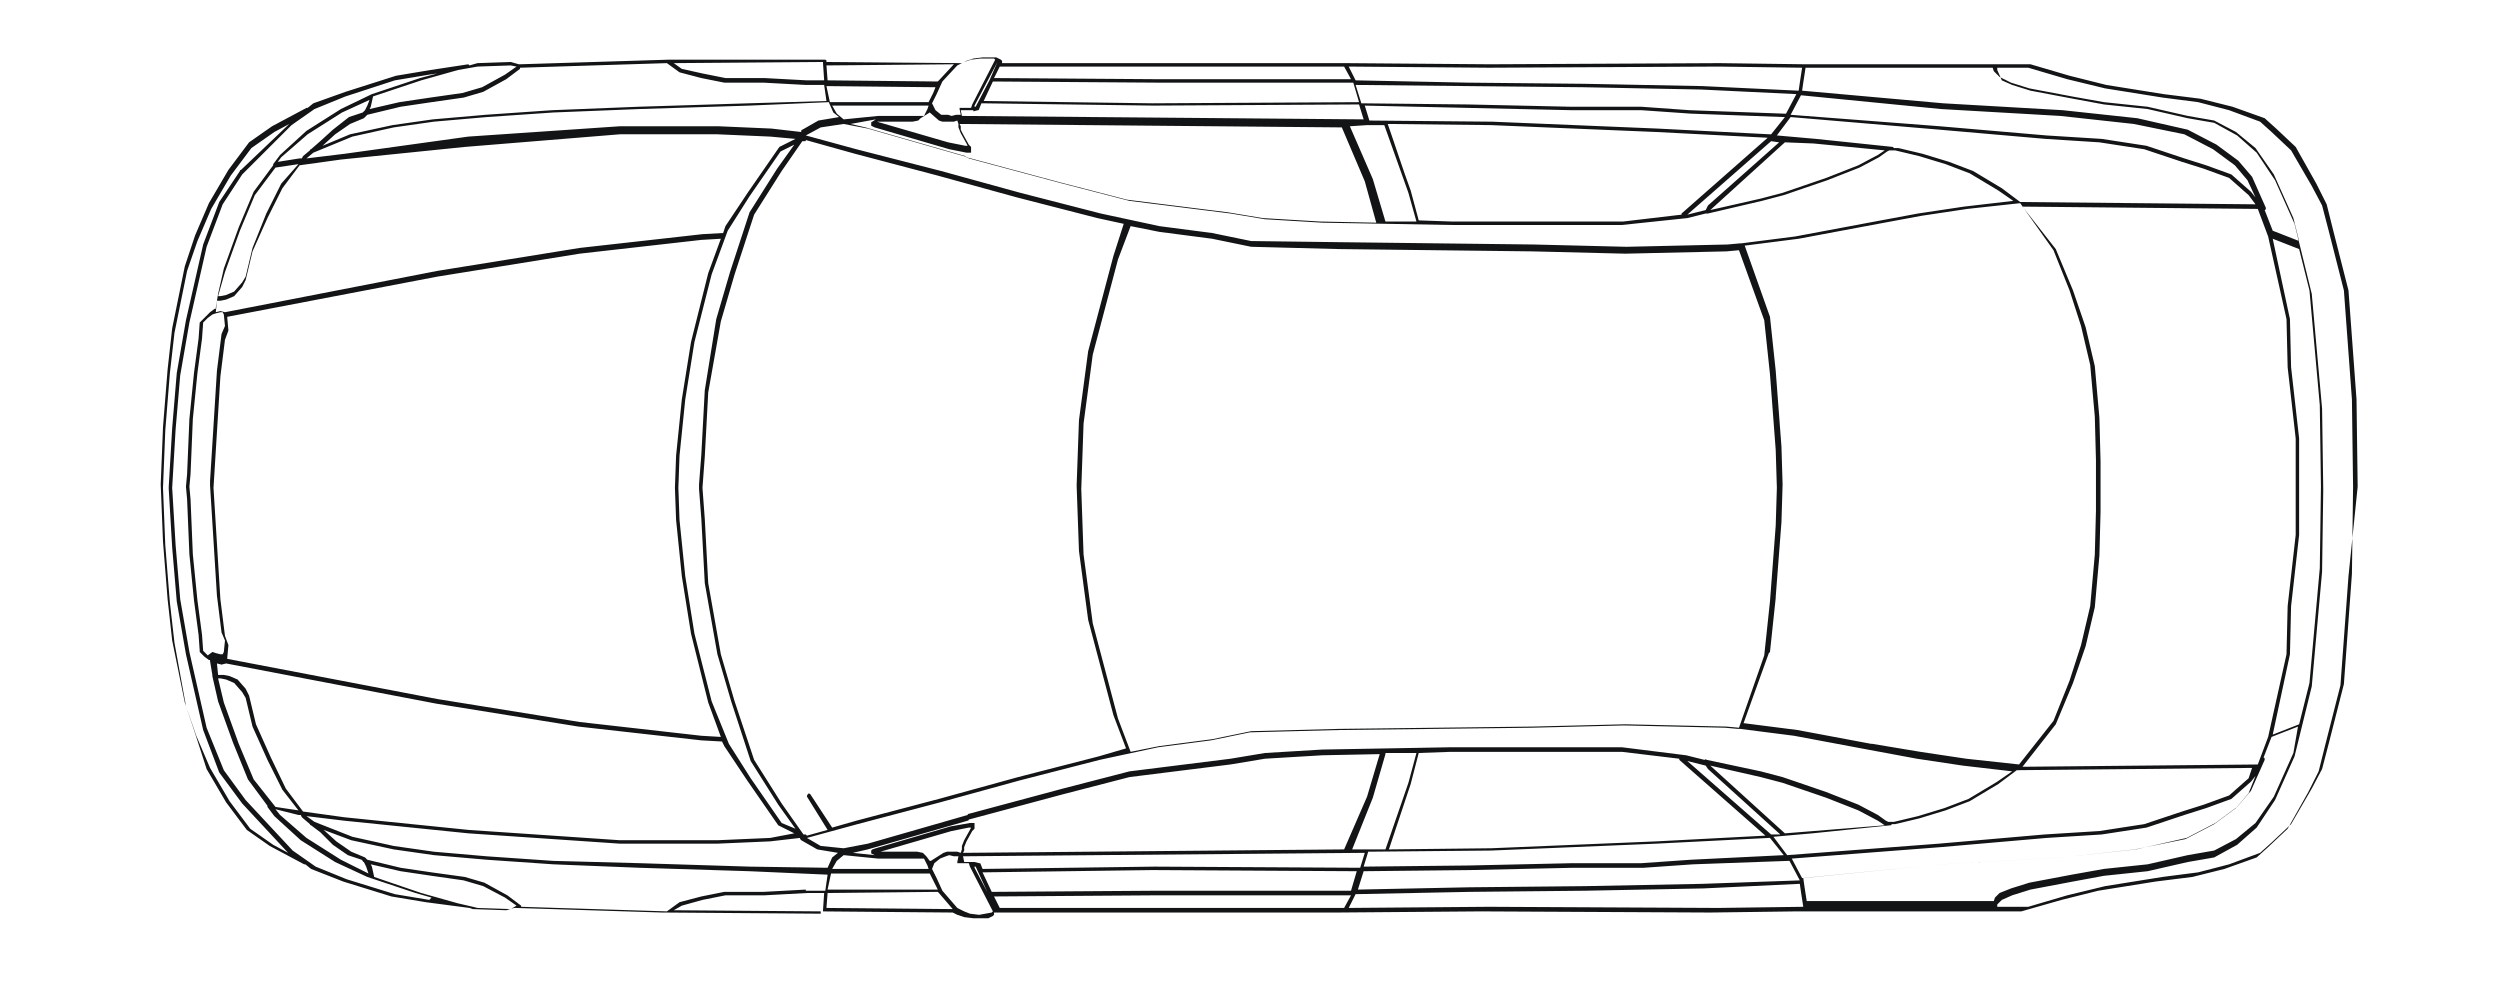 <?xml version="1.0" encoding="UTF-8"?> <!-- Generator: Adobe Illustrator 21.1.0, SVG Export Plug-In . SVG Version: 6.00 Build 0) --> <svg xmlns="http://www.w3.org/2000/svg" xmlns:xlink="http://www.w3.org/1999/xlink" id="Слой_1" x="0px" y="0px" viewBox="0 0 217.8 87.8" style="enable-background:new 0 0 217.8 87.8;" xml:space="preserve"> <style type="text/css"> .st0{fill:#121415;} </style> <g> <path class="st0" d="M205.4,42.4L205.4,42.4C205.4,42.4,205.4,42.4,205.4,42.4l-0.1-7.6c0,0,0,0,0,0c0,0,0,0,0,0l-0.7-9.5 c0,0,0,0,0,0c0,0,0,0,0,0l-1.3-5.1c0,0,0,0,0,0l-0.6-2.4c0,0,0,0,0,0c0,0,0,0,0,0l-0.9-1.8c0,0,0,0,0,0c0,0,0,0,0,0l-1.8-3.2 c0,0,0,0,0,0c0,0,0,0,0,0l-1.7-1.6c0,0,0,0,0,0c0,0,0,0,0,0l-1-0.9c0,0,0,0,0,0c0,0,0,0,0,0l-2.8-1c0,0,0,0,0,0c0,0,0,0,0,0 l-2.8-0.7c0,0,0,0,0,0c0,0,0,0,0,0l-3.2-0.4l-5-0.8l-3.2-0.8h0l-3.4-1c0,0,0,0,0,0c0,0,0,0,0,0l-3,0h-16.6l-7.5-0.1c0,0,0,0,0,0 c0,0,0,0,0,0l-20,0.1l-12.5-0.1h0H87.3V5.4c0,0,0,0,0,0c0,0,0-0.1,0-0.1l-0.1-0.1c0,0,0,0,0,0c0,0,0,0,0,0l-0.4-0.2c0,0,0,0,0,0 c0,0,0,0,0,0l-1.2,0c0,0,0,0,0,0c0,0,0,0,0,0l-0.8,0.1c0,0,0,0,0,0c0,0,0,0,0,0l-0.6,0.2c0,0,0,0,0,0c0,0,0,0,0,0l-0.4,0.2 c0,0-0.1,0-0.1,0h0L72,5.4l0-0.1c0,0,0,0,0,0c0-0.1-0.1-0.1-0.2-0.1h0l0,0l0,0l0,0L58.3,5.2c0,0-0.1,0-0.1,0l0,0c0,0,0,0,0,0 c0,0,0,0,0,0c0,0,0,0,0,0L45.3,5.6c0,0,0,0-0.1,0c0,0,0,0,0,0l-0.7-0.2c0,0,0,0,0,0c0,0,0,0,0,0c0,0,0,0,0,0l-2.9,0.1c0,0,0,0,0,0 c0,0,0,0,0,0l-0.7,0.2c0,0-0.1-0.1-0.1-0.1l-3.3,0.5c0,0,0,0,0,0c0,0,0,0,0,0l-3,0.5c0,0,0,0,0,0c0,0,0,0,0,0L30.1,8c0,0,0,0,0,0 c0,0,0,0,0,0L27.3,9c0,0,0,0,0,0c0,0,0,0,0,0l-0.5,0.4c0,0-0.1,0-0.1,0l-3,1.6c0,0,0,0,0,0c0,0,0,0,0,0l-2,1.4c0,0,0,0,0,0 c0,0,0,0,0,0l-1.8,2.4c0,0,0,0,0,0c0,0,0,0,0,0l-1.7,2.9c0,0,0,0,0,0c0,0,0,0,0,0l-1.2,2.8c0,0,0,0,0,0c0,0,0,0,0,0l-0.9,2.7 c0,0,0,0,0,0c0,0,0,0,0,0l-1.1,5.4c0,0,0,0,0,0c0,0,0,0,0,0l-0.4,3.6c0,0,0,0,0,0c0,0,0,0,0,0l-0.4,5c0,0,0,0,0,0c0,0,0,0,0,0 l-0.2,5c0,0,0,0,0,0l0,0l0,0c0,0,0,0,0,0l0.2,5c0,0,0,0,0,0c0,0,0,0,0,0l0.4,5c0,0,0,0,0,0c0,0,0,0,0,0l0.4,3.6c0,0,0,0,0,0 c0,0,0,0,0,0l1.1,5.4c0,0,0,0,0,0c0,0,0,0,0,0l0.9,2.7c0,0,0,0,0,0c0,0,0,0,0,0L18,67c0,0,0,0,0,0c0,0,0,0,0,0l1.7,2.9c0,0,0,0,0,0 c0,0,0,0,0,0l1.8,2.4c0,0,0,0,0,0c0,0,0,0,0,0l2,1.4c0,0,0,0,0,0c0,0,0,0,0,0l3,1.6c0,0,0.1,0,0.1,0c0,0,0,0,0,0l0.5,0.4 c0,0,0,0,0,0c0,0,0,0,0,0l2.8,1.1c0,0,0,0,0,0c0,0,0,0,0,0l4.2,1.3c0,0,0,0,0,0c0,0,0,0,0,0l3,0.5c0,0,0,0,0,0c0,0,0,0,0,0l3.8,0.5 l0.3,0.1c0,0,0,0,0,0c0,0,0,0,0,0l2.9,0.1c0,0,0,0,0,0c0,0,0,0,0,0l0.7-0.2c0,0,0,0,0,0c0,0,0,0,0.1,0l12.8,0.4c0,0,0,0,0,0 c0,0,0.1,0,0.1,0l0,0c0,0,0,0,0.1,0l13.5,0.1l0,0c0,0,0,0,0,0c0,0,0,0,0,0c0,0,0.1,0,0.1,0c0,0,0,0,0,0c0,0,0,0,0-0.1l0-0.1 l11.4,0.1h0c0,0,0.1,0,0.1,0l0.4,0.2c0,0,0,0,0,0c0,0,0,0,0,0l0.6,0.2c0,0,0,0,0,0c0,0,0,0,0,0l0.8,0.1c0,0,0,0,0,0c0,0,0,0,0,0 l1.2,0c0,0,0,0,0,0c0,0,0,0,0.1,0l0.4-0.2c0,0,0,0,0,0c0,0,0,0,0,0l0.1-0.1c0,0,0-0.1,0-0.1c0,0,0,0,0,0v-0.1h29.9h0l12.5-0.1 l20,0.1c0,0,0,0,0,0c0,0,0,0,0,0l7.5-0.1h16.6l3,0c0,0,0,0,0,0l3.5-1c0,0,0,0,0,0l3.2-0.8l5-0.8c0,0,0,0,0,0l3.2-0.4c0,0,0,0,0,0 c0,0,0,0,0,0l2.8-0.7c0,0,0,0,0,0c0,0,0,0,0,0l2.8-1c0,0,0,0,0,0c0,0,0,0,0,0l1-0.9c0,0,0,0,0,0c0,0,0,0,0,0l1.7-1.6c0,0,0,0,0,0 c0,0,0,0,0,0l1.8-3.2c0,0,0,0,0,0c0,0,0,0,0,0l0.9-1.8c0,0,0,0,0,0c0,0,0,0,0,0l0.6-2.4c0,0,0,0,0,0l1.3-5.1c0,0,0,0,0,0 c0,0,0,0,0,0l0.7-9.5c0,0,0,0,0,0c0,0,0,0,0,0L205.4,42.4C205.4,42.4,205.4,42.4,205.4,42.4L205.4,42.4z M174.2,6.7 C174.2,6.7,174.2,6.7,174.2,6.7C174.2,6.7,174.2,6.7,174.2,6.7l1,0.5c0,0,0,0,0,0c0,0,0,0,0,0l1.6,0.5c0,0,0,0,0,0c0,0,0,0,0,0 l3.7,0.7c0,0,0,0,0,0l2.8,0.5c0,0,0,0,0,0c0,0,0,0,0,0l3.8,0.4l3.5,0.8c0,0,0,0,0,0c0,0,0,0,0,0l2.3,0.4l1.9,1l1.7,1.4l1.6,2.3 l1.7,3.8l0.5,2l-2.3-0.9c0,0,0,0,0,0l-0.7-1.8c0.1,0,0.1-0.1,0.1-0.2l-1.2-2.7c0,0,0,0,0,0c0,0,0,0,0,0l-1.2-1.4c0,0,0,0,0,0 c0,0,0,0,0,0l-1.9-1.4c0,0,0,0,0,0c0,0,0,0,0,0l-2.5-1.3c0,0,0,0,0,0c0,0,0,0,0,0l-4.4-1c0,0,0,0,0,0c0,0,0,0,0,0l-6.5-0.7 c0,0,0,0,0,0c0,0,0,0,0,0l-10.4-0.6L157,7.9l0.1-0.7c0,0,0,0,0,0l0.2-1.3h16.3l0.1,0.3c0,0,0,0,0,0c0,0,0,0,0,0L174.2,6.7z M201.2,25.3l0.9,10c0,0,0,0,0,0l0.1,7.1l-0.1,7.1c0,0,0,0,0,0l-0.9,10l-0.9,3.6c0,0,0,0,0,0l-2.3,0.9l1.5-7c0,0,0,0,0,0 c0,0,0,0,0,0l0.1-4.2l0.7-6.2c0,0,0,0,0,0c0,0,0,0,0,0v-4.2v-4.2c0,0,0,0,0,0c0,0,0,0,0,0l-0.7-6.2l-0.1-4.2c0,0,0,0,0,0 c0,0,0,0,0,0l-1.5-7l2.3,0.9c0,0,0,0,0,0L201.2,25.3z M199.8,65.6l-1.7,3.8l-1.6,2.3l-1.7,1.4l-1.9,1l-2.3,0.4c0,0,0,0,0,0 c0,0,0,0,0,0l-3.5,0.8l-3.8,0.4c0,0,0,0,0,0c0,0,0,0,0,0l-2.8,0.5c0,0,0,0,0,0c0,0,0,0,0,0l-3.7,0.7c0,0,0,0,0,0c0,0,0,0,0,0 l-1.6,0.5c0,0,0,0,0,0c0,0,0,0,0,0l-1,0.4c0,0,0,0,0,0c0,0,0,0,0,0l-0.4,0.4c0,0,0,0,0,0c0,0,0,0,0,0l-0.1,0.3h-16.3l-0.2-1.3 c0,0,0,0,0,0l-0.1-0.7l12.1-1.2c0,0,0,0,0,0l10.4-0.6c0,0,0,0,0,0c0,0,0,0,0,0l6.5-0.7c0,0,0,0,0,0c0,0,0,0,0,0l4.4-1c0,0,0,0,0,0 c0,0,0,0,0,0l2.5-1.3c0,0,0,0,0,0c0,0,0,0,0,0l1.9-1.4c0,0,0,0,0,0c0,0,0,0,0,0l1.2-1.4c0,0,0,0,0,0c0,0,0,0,0,0l1.2-2.7 c0-0.1,0-0.2-0.1-0.2l0.7-1.8c0,0,0,0,0,0l2.3-0.9L199.8,65.6z M149.7,79.1l-20-0.1c0,0,0,0,0,0h0l-12.2,0.1l0.6-1.2l9.9-0.2l0,0 l10.1-0.1c0,0,0,0,0,0l10.3-0.2c0,0,0,0,0,0l8.4-0.4l0.1,0.7c0,0,0,0,0,0c0,0,0,0,0,0l0.2,1.3L149.7,79.1z M85.3,79.7l-0.8-0.1 L84,79.4l-0.6-0.3l-1.3-1.5l-0.5-1.1c0,0,0,0,0,0c0,0,0,0,0,0l-0.4-0.8l0.2-0.5l0.5-0.4l0.5-0.2l0.3-0.1l0.4,0.1c0,0,0,0,0,0 c0,0,0,0,0,0l0.4,0l-0.1,0.5c0,0,0,0,0,0c0,0,0,0,0,0c0,0,0,0,0,0c0,0,0,0,0,0.1c0,0,0,0,0.1,0c0,0,0,0,0,0c0,0,0,0,0,0h0.9 l0.1,0.3c0,0,0,0,0,0c0,0,0,0,0,0l2,3.9l-0.1,0.1L85.3,79.7z M70.2,77.5C70.2,77.5,70.2,77.5,70.2,77.5 C70.2,77.5,70.2,77.5,70.2,77.5l-3.7,0.2h-3.4c0,0,0,0,0,0c0,0,0,0,0,0l-2,0.4c0,0,0,0,0,0c0,0,0,0,0,0l-1.9,0.5c0,0,0,0,0,0 c0,0,0,0,0,0l-1.1,0.8L45.4,79c0,0,0,0,0-0.1L44.2,78c0,0,0,0,0,0c0,0,0,0,0,0l-2-1.1c0,0,0,0,0,0c0,0,0,0,0,0l-1.7-0.5 c0,0,0,0,0,0c0,0,0,0,0,0L37.6,76c0,0,0,0,0,0l-2.7-0.4c0,0,0,0,0,0L32,74.9l-0.2-0.2c0,0,0,0,0,0c0,0,0,0,0,0l-1.2-0.5l-1.3-0.9 l-1.1-1l2.4,0.9c0,0,0,0,0,0c0,0,0,0,0,0l3.7,0.8c0,0,0,0,0,0c0,0,0,0,0,0l3.5,0.5c0,0,0,0,0,0c0,0,0,0,0,0l4.6,0.4c0,0,0,0,0,0 l5.8,0.4c0,0,0,0,0,0l7.5,0.3c0,0,0,0,0,0l9.6,0.3h0l6.8,0.3l-0.2,1.4H70.2z M44.5,79.2l-2.9-0.1L41.2,79c0,0,0,0,0,0l0,0l-1.3-0.3 l-3.2-0.9l-4.1-1.4l-0.2-0.9c0,0,0,0,0,0c0,0,0,0,0,0l-0.1-0.2l2.6,0.6c0,0,0,0,0,0c0,0,0,0,0,0l2.7,0.4c0,0,0,0,0,0c0,0,0,0,0,0 l2.8,0.4l1.7,0.5l1.9,1l1,0.7L44.5,79.2z M37.4,78.4C37.4,78.4,37.4,78.4,37.4,78.4l-3-0.5l-4.2-1.3c0,0,0,0,0,0l-2.7-1.1l-2-1.4 l-4.1-4.4c0,0,0,0,0,0l-1.9-2.6L18,63.4l-1.5-6.6c0,0,0,0,0,0l-0.8-4.6l-0.4-4.7c0,0,0,0,0,0L15,42.5c0,0,0,0,0,0c0,0,0,0,0,0 l0.3-5.1c0,0,0,0,0,0l0.4-4.7l0.8-4.6c0,0,0,0,0,0l1.5-6.6l1.4-3.7l1.7-2.6c0,0,0,0,0,0l4.3-4.3l2-1.4l2.7-1.1L34.4,7l3-0.5 c0,0,0,0,0,0l0.7-0.1l-1.5,0.4c0,0,0,0,0,0c0,0,0,0,0,0l-4.2,1.4c0,0,0,0,0,0l-2.7,1.3c0,0,0,0,0,0c0,0,0,0,0,0l-3,1.9c0,0,0,0,0,0 c0,0,0,0,0,0l-2.3,2.1c0,0,0,0,0,0c0,0,0,0,0,0l-0.6,0.8c0,0,0,0.1,0,0.1l-1.7,2.3c0,0,0,0,0,0c0,0,0,0,0,0l-1.3,3.1c0,0,0,0,0,0 c0,0,0,0,0,0l-1.3,3.6c0,0,0,0,0,0c0,0,0,0,0,0l-0.5,2.2c0,0,0,0,0,0c0,0,0,0,0,0c0,0,0,0,0,0l-0.2,1.2c0,0,0,0,0,0.1l-0.1,0 c0,0,0,0,0,0c0,0,0,0,0,0l-0.4,0.3c0,0,0,0,0,0c0,0,0,0,0,0L17.5,28c0,0-0.1,0.1-0.1,0.1l-0.1,1.4c0,0,0,0,0,0l-0.4,3c0,0,0,0,0,0 c0,0,0,0,0,0l-0.4,4c0,0,0,0,0,0c0,0,0,0,0,0l-0.2,4.8c0,0,0,0,0,0l-0.1,1.1c0,0,0,0,0,0c0,0,0,0,0,0l0.1,1.1c0,0,0,0,0,0l0.2,4.8 c0,0,0,0,0,0c0,0,0,0,0,0l0.4,4c0,0,0,0,0,0c0,0,0,0,0,0l0.4,3c0,0,0,0,0,0l0.1,1.4c0,0,0,0,0,0.1c0,0,0,0,0,0l0,0c0,0,0,0,0,0 l0.4,0.4c0,0,0,0,0,0c0,0,0,0,0,0l0.4,0.3c0,0,0,0,0,0c0,0,0,0,0,0l0.1,0c0,0,0,0,0,0.1l0.2,1.2c0,0,0,0,0,0.1c0,0,0,0,0,0 c0,0,0,0,0,0l0.5,2.2c0,0,0,0,0,0c0,0,0,0,0,0l1.3,3.6c0,0,0,0,0,0c0,0,0,0,0,0l1.3,3.2c0,0,0,0,0,0c0,0,0,0,0,0l1.7,2.3 c0,0,0,0.1,0,0.1l0.6,0.8c0,0,0,0,0,0c0,0,0,0,0,0l2.3,2.1c0,0,0,0,0,0c0,0,0,0,0,0l3,1.9c0,0,0,0,0,0c0,0,0,0,0,0l2.8,1.3 c0,0,0,0,0,0l4.2,1.4c0,0,0,0,0,0c0,0,0,0,0,0l1.4,0.4L37.4,78.4z M41.6,5.8l2.9-0.1l0.5,0.1l-1,0.7L42,7.6l-1.7,0.5l-2.8,0.4 c0,0,0,0,0,0c0,0,0,0,0,0l-2.7,0.4c0,0,0,0,0,0c0,0,0,0,0,0l-2.6,0.6l0.1-0.2c0,0,0,0,0,0c0,0,0,0,0,0l0.2-0.9l0,0c0,0,0,0,0,0 L36.7,7c0,0,0,0,0,0l3.2-0.9L41.6,5.8z M58.1,5.5l1.1,0.8c0,0,0,0,0,0c0,0,0,0,0,0l1.9,0.5c0,0,0,0,0,0c0,0,0,0,0,0l2,0.4 c0,0,0,0,0,0h3.4l3.7,0.2c0,0,0,0,0,0h1.6l0.2,1.4L65.2,9h0l-9.6,0.3c0,0,0,0,0,0l-7.5,0.3c0,0,0,0,0,0c0,0,0,0,0,0l-5.8,0.4 c0,0,0,0,0,0c0,0,0,0,0,0l-4.6,0.4c0,0,0,0,0,0c0,0,0,0,0,0l-3.5,0.5c0,0,0,0,0,0c0,0,0,0,0,0l-3.7,0.8c0,0,0,0,0,0c0,0,0,0,0,0 l-2.4,1l0,0c0,0,0,0,0,0c0,0,0,0,0,0l1.1-1l1.3-0.9l1.2-0.5c0,0,0,0,0,0c0,0,0,0,0,0L32,10c0,0,0,0,0,0l2.9-0.7c0,0,0,0,0,0 l2.7-0.4c0,0,0,0,0,0l2.8-0.4c0,0,0,0,0,0c0,0,0,0,0,0l1.7-0.5c0,0,0,0,0,0c0,0,0,0,0,0l2-1.1c0,0,0,0,0,0c0,0,0,0,0,0l1.2-0.9 c0,0,0,0,0-0.1L58.1,5.5z M83.4,5.7L84,5.4l0.6-0.2l0.8-0.1l1.2,0l0.1,0.1l-2,3.9c0,0,0,0,0,0c0,0,0,0,0,0l-0.1,0.3h-0.9 c0,0,0,0,0,0c0,0,0,0,0,0c0,0,0,0,0,0c0,0,0,0-0.1,0c0,0,0,0,0,0.1c0,0,0,0,0,0c0,0,0,0,0,0c0,0,0,0,0,0l0.1,0.5l-0.4,0 c0,0,0,0,0,0c0,0,0,0,0,0l-0.4,0.1l-0.3-0.1L82,10l-0.5-0.4L81.2,9l0.4-0.8c0,0,0,0,0,0c0,0,0,0,0,0l0.5-1.1L83.4,5.7z M129.7,5.9 L129.7,5.9C129.7,5.9,129.7,5.9,129.7,5.9l20-0.1l7.3,0.1l-0.2,1.3c0,0,0,0,0,0c0,0,0,0,0,0l-0.1,0.7l-8.4-0.4c0,0,0,0,0,0 l-10.3-0.2c0,0,0,0,0,0l-10.1-0.1l0,0L118.1,7l-0.6-1.2L129.7,5.9z M169.1,9.5C169.1,9.5,169.1,9.5,169.1,9.5 C169.1,9.5,169.1,9.5,169.1,9.5l10.4,0.6c0,0,0,0,0,0l6.4,0.7l4.4,0.9l2.5,1.3l1.9,1.4l1.1,1.3l0.7,1.5l-0.4-0.5c0,0,0,0,0,0 c0,0,0,0,0,0l-1.7-1.5c0,0,0,0,0,0c0,0,0,0,0,0l-2.2-0.8c0,0,0,0,0,0c0,0,0,0,0,0l-1.9-0.6c0,0,0,0,0,0c0,0,0,0,0,0l-3.3-1.1 c0,0,0,0,0,0c0,0,0,0,0,0l-3.9-0.6c0,0,0,0,0,0c0,0,0,0,0,0l-4.8-0.3c0,0,0,0,0,0L169,11c0,0,0,0,0,0c0,0,0,0,0,0l-13-1l0.9-1.7 L169.1,9.5z M197.6,20.6l1.6,7.2l0.1,4.2c0,0,0,0,0,0c0,0,0,0,0,0l0.7,6.2v4.2v4.2l-0.7,6.2c0,0,0,0,0,0c0,0,0,0,0,0l-0.1,4.2 l-1.6,7.2l-0.9,2.4l-20.5,0.2l2.9-3.7c0,0,0,0,0,0c0,0,0,0,0,0l1.5-3.6c0,0,0,0,0,0c0,0,0,0,0,0l1.1-3.2c0,0,0,0,0,0c0,0,0,0,0,0 l0.8-3.4c0,0,0,0,0,0c0,0,0,0,0,0l0.4-4.5c0,0,0,0,0,0c0,0,0,0,0,0l0.1-3.8c0,0,0,0,0,0c0,0,0,0,0,0v-2.2v-2.2c0,0,0,0,0,0 c0,0,0,0,0,0l-0.1-3.8c0,0,0,0,0,0c0,0,0,0,0,0l-0.4-4.5c0,0,0,0,0,0c0,0,0,0,0,0l-0.8-3.4c0,0,0,0,0,0c0,0,0,0,0,0l-1.1-3.2 c0,0,0,0,0,0c0,0,0,0,0,0l-1.5-3.6c0,0,0,0,0,0c0,0,0,0,0,0l-2.9-3.7l20.5,0.2L197.6,20.6z M195.9,69.1l-1.1,1.3l-1.9,1.4l-2.5,1.3 l-4.4,0.9l-6.4,0.7c0,0,0,0,0,0l-10.4,0.6c0,0,0,0,0,0c0,0,0,0,0,0l-12.2,1.2l-0.9-1.7l13-1c0,0,0,0,0,0h0l9.2-0.8c0,0,0,0,0,0 l4.8-0.3c0,0,0,0,0,0c0,0,0,0,0,0l3.9-0.6c0,0,0,0,0,0c0,0,0,0,0,0l3.3-1.1c0,0,0,0,0,0c0,0,0,0,0,0l1.9-0.6c0,0,0,0,0,0 c0,0,0,0,0,0l2.2-0.8c0,0,0,0,0,0c0,0,0,0,0,0l1.7-1.5c0,0,0,0,0,0c0,0,0,0,0,0l0.4-0.5L195.9,69.1z M148.3,77L148.3,77l-10.2,0.2 h0l-10.1,0.1c0,0,0,0,0,0l-9.7,0.2l0.5-1.6l9.3-0.1c0,0,0,0,0,0l9-0.2h6.1c0,0,0,0,0,0l4.3-0.3c0,0,0,0,0,0l8.3-0.3c0,0,0,0,0,0 c0,0,0,0,0,0l0.1,0l0.9,1.7L148.3,77z M117.7,77.6h-17h0l-14.3,0.1c0,0,0,0,0,0l-0.8-1.7l14.8-0.2l17.8,0.1L117.7,77.6L117.7,77.6 C117.8,77.6,117.8,77.6,117.7,77.6z M86.9,79.4L86.9,79.4L86.9,79.4l-2-3.8l0-0.1l0.1,0l1.1,2.4c0,0,0,0,0,0c0,0,0,0,0,0L86.9,79.4 z M76.6,75.7l-4.1,0l0.4-0.7l0.6-0.5h0l3,0.3c0,0,0,0,0,0l2.3,0c0,0,0,0,0,0h1.6c0,0,0,0,0.1,0l0.3,0.6l0.1,0.3L76.6,75.7z M65.3,75.5C65.3,75.5,65.3,75.5,65.3,75.5C65.3,75.5,65.3,75.5,65.3,75.5l-9.6-0.3h0L48.2,75c0,0,0,0,0,0l-5.8-0.4c0,0,0,0,0,0 l-4.6-0.4l-3.5-0.5c0,0,0,0,0,0l-3.6-0.8l-3.3-1.3l-0.7-0.5l3.3,0.4c0,0,0,0,0,0l10.8,1.1c0,0,0,0,0,0c0,0,0,0,0,0L54,73.5 c0,0,0,0,0,0h8.5c0,0,0,0,0,0l4.6-0.2c0,0,0,0,0,0c0,0,0,0,0,0l2.6-0.3l0,0c0,0,0,0,0,0c0,0.1,0,0.1,0.1,0.2l1.4,0.8c0,0,0,0,0,0 c0,0,0,0,0,0l1.8,0.3l-0.5,0.4c0,0,0,0,0,0c0,0,0,0,0,0l-0.4,0.9c0,0,0,0,0,0c0,0,0,0,0,0l0,0L65.3,75.5z M29,73.6 C29,73.6,29,73.6,29,73.6C29,73.6,29,73.6,29,73.6l1.3,0.9c0,0,0,0,0,0c0,0,0,0,0,0l1.2,0.4l0.1,0.1c0,0,0,0.1,0.1,0.1l0.2,0.4 l0.2,0.6l-2.4-1.2l-3-1.9l-2.3-2l-0.4-0.5L26,71c0,0,0,0,0.1,0l0.1,0l0.1,0.2c0,0,0,0,0,0c0,0,0,0,0,0l0.7,0.6c0,0,0,0.1,0.1,0.1 l0,0l0.8,0.6L29,73.6z M22.1,67.9l-1.3-3.1l-1.3-3.6l-0.5-2.1h0.2l0.5,0.1l0.7,0.3l0.7,0.8l0.3,0.5l0.6,2.5c0,0,0,0,0,0 c0,0,0,0,0,0l1.3,2.9c0,0,0,0,0,0c0,0,0,0,0,0l1.3,2.6c0,0,0,0,0,0c0,0,0,0,0,0l1.4,1.8l-2-0.3L22.1,67.9z M18.1,57.1l-0.4-0.4 l-0.1-1.4c0,0,0,0,0,0c0,0,0,0,0,0l-0.4-3c0,0,0,0,0,0l-0.4-4c0,0,0,0,0,0l-0.2-4.8c0,0,0,0,0,0c0,0,0,0,0,0l-0.1-1.1l0.1-1.1 c0,0,0,0,0,0c0,0,0,0,0,0l0.2-4.8c0,0,0,0,0,0l0.4-4c0,0,0,0,0,0l0.4-3c0,0,0,0,0,0c0,0,0,0,0,0l0.1-1.4l0.4-0.4l0.4-0.3l0.3-0.1 c0,0,0,0,0,0l0.4-0.1l0.2,0l0.1,0.2l0.1,1l-0.3,0.7c0,0,0,0,0,0c0,0,0,0,0,0l-0.4,3.2c0,0,0,0,0,0c0,0,0,0,0,0l-0.6,9.6 c0,0,0,0,0,0.1l0,0.1l0,0.1c0,0,0,0,0,0.1l0.6,9.6c0,0,0,0,0,0c0,0,0,0,0,0l0.4,3.2c0,0,0,0,0,0c0,0,0,0,0,0l0.3,0.7l-0.1,1 l-0.1,0.2l-0.2,0l-0.4-0.1c0,0,0,0,0,0l-0.3-0.1L18.1,57.1z M19.6,23.7l1.3-3.6l1.3-3.1l1.8-2.4l2-0.3L24.5,16c0,0,0,0,0,0 c0,0,0,0,0,0l-1.3,2.6c0,0,0,0,0,0c0,0,0,0,0,0L22,21.6c0,0,0,0,0,0c0,0,0,0,0,0l-0.6,2.5l-0.3,0.5l-0.7,0.8l-0.7,0.3l-0.5,0.1 h-0.2L19.6,23.7z M24.5,13.7l2.3-2l3-1.9l2.4-1.1L32,9.2l-0.2,0.4l-0.2,0.2l-1.2,0.4c0,0,0,0,0,0c0,0,0,0,0,0L29,11.3c0,0,0,0,0,0 c0,0,0,0,0,0l-1.1,1L27.1,13l0,0c0,0-0.1,0-0.1,0.1l-0.6,0.5c0,0,0,0,0,0c0,0,0,0,0,0l-0.1,0.2l-0.1,0c0,0-0.1,0-0.1,0l-1.9,0.3 L24.5,13.7z M30.7,11.9l3.6-0.8l3.5-0.5l4.6-0.4c0,0,0,0,0,0l5.8-0.4c0,0,0,0,0,0l7.5-0.3h0l9.6-0.3c0,0,0,0,0,0l6.9-0.3l0,0 c0,0,0,0,0,0c0,0,0,0,0,0l0.4,0.9c0,0,0,0,0,0c0,0,0,0,0,0l0.5,0.4l-1.8,0.3c0,0,0,0,0,0c0,0,0,0,0,0l-1.4,0.8 c-0.1,0-0.1,0.1-0.1,0.2c0,0,0,0,0,0l0,0l-2.6-0.3c0,0,0,0,0,0c0,0,0,0,0,0l-4.6-0.2c0,0,0,0,0,0c0,0,0,0,0,0H54c0,0,0,0,0,0 c0,0,0,0,0,0l-13.2,0.9c0,0,0,0,0,0c0,0,0,0,0,0L30,13.4c0,0,0,0,0,0c0,0,0,0,0,0l-3.3,0.4l0.6-0.5L30.7,11.9z M76.6,9.2l4.3,0 l-0.1,0.3l-0.3,0.6c0,0,0,0-0.1,0h-1.6c0,0,0,0,0,0l-2.3,0c0,0,0,0,0,0c0,0,0,0,0,0l-3,0.3l-0.6-0.5l-0.4-0.7L76.6,9.2z M86.9,5.4 L86.9,5.4L86.9,5.4C86.9,5.5,86.9,5.5,86.9,5.4L86.2,7c0,0,0,0,0,0c0,0,0,0,0,0L85,9.3l-0.1,0l0-0.1L86.9,5.4L86.9,5.4z M100.8,7.2 L100.8,7.2h17c0,0,0,0,0.1,0l0,0l0.5,1.7L100.4,9L85.7,8.8l0.8-1.7c0,0,0,0,0,0L100.8,7.2z M127.9,7.5 C127.9,7.5,127.9,7.5,127.9,7.5l10.1,0.1h0l10.2,0.2l0,0l8.3,0.4l-0.9,1.7l-0.1,0c0,0-0.1,0-0.1,0l-8.2-0.3c0,0,0,0,0,0L143,9.3 c0,0,0,0,0,0c0,0,0,0,0,0h-6.1l-9-0.2c0,0,0,0,0,0l-9.3-0.1l-0.5-1.6L127.9,7.5z M169,11.3C169,11.3,169,11.3,169,11.3l9.2,0.8 c0,0,0,0,0,0l4.7,0.3l3.9,0.6l3.3,1.1c0,0,0,0,0,0l1.9,0.6l2.2,0.8l1.7,1.5l0.6,0.8L176,17.6l-1.6-1.2c0,0,0,0,0,0c0,0,0,0,0,0 l-2.5-1.5c0,0,0,0,0,0c0,0,0,0,0,0l-2.1-0.8c0,0,0,0,0,0c0,0,0,0,0,0l-2.3-0.7c0,0,0,0,0,0c0,0,0,0,0,0l-2.1-0.5c0,0,0,0,0,0 c0,0,0,0,0,0h-0.4c0,0-0.1-0.1-0.1-0.1l-6.7-0.7c0,0,0,0,0,0c0,0,0,0,0,0l-3.4-0.3l1.2-1.6c0,0,0,0,0,0L169,11.3z M178.9,21.8 l1.4,3.5c0,0,0,0,0,0l1,3.1c0,0,0,0,0,0l0.8,3.4l0.4,4.5c0,0,0,0,0,0l0.1,3.8v2.2v2.2l-0.1,3.8c0,0,0,0,0,0l-0.4,4.5l-0.8,3.4 c0,0,0,0,0,0l-1,3.1c0,0,0,0,0,0l-1.4,3.5l-3,3.8l-4.6-0.5c0,0,0,0,0,0l-4-0.6c0,0,0,0,0,0l-4.2-0.7c0,0,0,0-0.1,0l-6.4-1.2 c0,0,0,0,0,0l0,0c0,0,0,0,0,0c0,0,0,0,0,0l-4.7-0.6l2.2-6.1c0,0,0.1-0.1,0.1-0.1l0.5-4.7c0,0,0-0.1,0-0.1l0.5-6.5c0,0,0,0,0,0 c0,0,0,0,0,0l0.1-3.3c0,0,0,0,0,0c0,0,0,0,0,0l-0.1-3.3c0,0,0,0,0,0c0,0,0,0,0,0l-0.5-6.6c0,0,0,0,0,0c0,0,0,0,0,0l-0.5-4.7 c0,0,0,0,0,0c0,0,0,0,0,0l-2.2-6.2l4.7-0.6c0,0,0,0,0,0c0,0,0,0,0,0l6.4-1.2c0,0,0,0,0,0l4.3-0.8c0,0,0,0,0,0l4-0.6c0,0,0,0,0,0 l4.6-0.5L178.9,21.8z M195.9,67.8l-1.7,1.5l-2.2,0.8l-1.9,0.6c0,0,0,0,0,0l-3.3,1.1l-3.9,0.6c0,0,0,0,0,0l-4.8,0.3c0,0,0,0,0,0 c0,0,0,0,0,0l-9.2,0.8c0,0,0,0,0,0l-13.2,1l-1.2-1.6l3.4-0.3c0,0,0,0,0,0h0l6.8-0.7c0,0,0.1,0,0.1-0.1h0.3c0,0,0,0,0,0l2.1-0.5 c0,0,0,0,0,0c0,0,0,0,0,0l2.3-0.7c0,0,0,0,0,0c0,0,0,0,0,0l2.1-0.8c0,0,0,0,0,0c0,0,0,0,0,0l2.5-1.5c0,0,0,0,0,0c0,0,0,0,0,0 l1.6-1.2l20.5-0.2L195.9,67.8z M147.3,74.9C147.3,74.9,147.3,74.9,147.3,74.9C147.3,74.9,147.3,74.9,147.3,74.9l-4.3,0.3h-6 c0,0,0,0,0,0l-9,0.2h0l-9.2,0.1l0.4-1.3l10.7-0.1c0,0,0,0,0,0l14.4-0.6c0,0,0,0,0,0l9.8-0.5c0,0,0.1,0,0.1,0l1.2,1.5L147.3,74.9z M78.8,74.5l-0.1,0h1.2l0,0H78.8z M80.7,74.6C80.7,74.6,80.7,74.6,80.7,74.6C80.7,74.5,80.7,74.5,80.7,74.6l-0.3-0.3c0,0,0,0,0,0 c0,0,0,0,0,0l-0.5-0.1c0,0,0,0,0,0c0,0,0,0,0,0h-2.9l-0.3,0l6.2-1.8l0,0l1.5-0.3h0.2l0,0l-0.1,0.2c0,0,0,0,0,0c0,0,0,0,0,0 l-0.5,0.9c0,0,0,0,0,0c0,0,0,0,0,0l-0.2,0.5c0,0,0,0,0,0c0,0,0,0,0,0V74l-0.1,0.3l-0.3-0.1c0,0,0,0,0,0c0,0,0,0,0,0l-0.4,0 c0,0,0,0,0,0c0,0,0,0,0,0l-0.5,0c0,0,0,0,0,0c0,0,0,0,0,0l-0.3,0.1c0,0,0,0,0,0c0,0,0,0,0,0L81.1,75L81,75L80.7,74.6z M83.9,74.3 l0.1-0.2c0,0,0,0,0,0c0,0,0,0,0,0v-0.3l0.2-0.5l0.5-0.9l0.2-0.2c0,0,0,0,0,0c0,0,0,0,0-0.1c0,0,0,0,0-0.1c0,0,0,0,0,0l0-0.2 c0,0,0,0,0,0c0,0,0,0,0-0.1c0,0,0,0,0,0c0,0,0,0-0.1,0h-0.3c0,0,0,0,0,0c0,0,0,0,0,0L82.8,72c0,0,0,0,0,0c0,0,0,0,0,0l-6.5,1.9 c0,0,0,0,0,0L76,74c0,0,0,0,0,0c0,0,0,0,0,0c0,0,0,0-0.1,0.1c0,0,0,0,0,0c0,0,0,0,0,0.1c0,0,0,0,0,0.1c0,0,0,0,0,0 c0,0,0,0.1,0.1,0.1l0.2,0.1c0,0,0,0,0,0l-1.9-0.2l1.3-0.3c0,0,0,0,0,0c0,0,0,0,0,0l8.7-2.5c0,0,0.1,0,0.1-0.1l8.2-2.2c0,0,0,0,0,0 l5.8-1.5l4.8-0.6c0,0,0,0,0,0l4-0.5c0,0,0,0,0,0c0,0,0,0,0,0l3-0.5l5-0.3c0,0,0,0,0,0l5-0.1l-1.1,3.7l-2,4.6L83.9,74.3z M71.5,73.7 l-1.2-0.7l4.4-1.2c0,0,0,0,0,0l7.2-1.9c0,0,0,0,0,0c0,0,0,0,0,0l6.9-1.9c0,0,0,0,0,0l7-1.8c0,0,0,0,0,0l5.1-1.1l4.6-0.6 c0,0,0,0,0,0c0,0,0,0,0,0l3.4-0.7l7.7-0.2l0,0l16.8-0.2c0,0,0,0,0,0l8.1-0.2l8.8,0.2l1.1,0.1c0,0,0,0,0,0c0,0,0,0,0.1,0 c0,0,0,0,0,0l0.1,0l4.7,0.6l6.4,1.2c0,0,0,0,0,0l4.3,0.8c0,0,0,0,0,0c0,0,0,0,0,0l4,0.6c0,0,0,0,0,0c0,0,0,0,0,0l4.3,0.5l-1.3,0.9 l-2.5,1.5l-2.1,0.8l-2.3,0.7l-2.1,0.5h-0.5l-0.2-0.1l-0.7-0.5c0,0,0,0,0,0c0,0,0,0,0,0l-1.7-0.9c0,0,0,0,0,0c0,0,0,0,0,0l-2.8-1.1 c0,0,0,0,0,0c0,0,0,0,0,0l-3.8-1.3c0,0,0,0,0,0c0,0,0,0,0,0l-1.9-0.5c0,0,0,0,0,0c0,0,0,0,0,0l-4.7-1c0,0-0.1-0.1-0.2,0l-1.6-0.4 c0,0,0,0,0,0c0,0,0,0,0,0l-5.6-0.7c0,0,0,0,0,0c0,0,0,0,0,0h-4.8h-10.1c0,0,0,0,0,0l-11.2,0.2c0,0,0,0,0,0c0,0,0,0,0,0l-5,0.3 c0,0,0,0,0,0c0,0,0,0,0,0l-3,0.5h0l-4,0.5c0,0,0,0,0,0c0,0,0,0,0,0l-4.8,0.6c0,0,0,0,0,0c0,0,0,0,0,0l-5.8,1.5l0,0c0,0,0,0,0,0 l-8.2,2.2c0,0-0.1,0-0.1,0.1l-8.7,2.5l-2.1,0.4L71.5,73.7z M67.1,73C67.1,73,67.1,73,67.1,73l-4.6,0.2H54l-13.2-0.9c0,0,0,0,0,0 L30,71.2c0,0,0,0,0,0l-3.6-0.5l0,0c0,0,0,0,0,0c0,0,0,0,0,0l-1.5-2L23.6,66c0,0,0,0,0,0l-1.3-2.9l-0.6-2.5c0,0,0,0,0,0c0,0,0,0,0,0 L21.4,60c0,0,0,0,0,0c0,0,0,0,0,0l-0.7-0.8c0,0,0,0,0,0c0,0,0,0,0,0l-0.7-0.3c0,0,0,0,0,0c0,0,0,0,0,0l-0.5-0.1c0,0,0,0,0,0 c0,0,0,0,0,0H19l-0.1-1l0.4,0.1c0,0,0,0,0,0c0,0,0,0,0,0l0.4-0.1c0,0,0,0,0,0L38,61.3c0,0,0,0,0,0c0,0,0,0,0,0l12.4,2c0,0,0,0,0,0 c0,0,0,0,0,0l10.7,1.2c0,0,0,0,0,0c0,0,0,0,0,0l1.8,0.1c0,0,0,0,0,0c0,0,0,0,0,0l0.2,0.4c0,0,0,0,0,0c0,0,0,0,0,0l2,3c0,0,0,0,0,0 c0,0,0,0,0,0l2.7,3.9c0,0,0,0,0,0c0,0,0,0,0,0l1.4,0.7L67.1,73z M19.2,52.2l-0.6-9.7l0.6-9.7l0.4-3.2l0.3-0.8c0,0,0,0,0,0 c0,0,0,0,0,0l-0.1-1.1c0,0,0,0,0,0c0,0,0,0,0,0l0-0.1l18.3-3.5c0,0,0,0,0,0l12.4-2c0,0,0,0,0,0l10.6-1.2c0,0,0,0,0,0l1.7-0.1 l-1.1,3c0,0,0,0,0,0c0,0,0,0,0,0l-1.5,6c0,0,0,0,0,0c0,0,0,0,0,0l-0.8,5c0,0,0,0,0,0c0,0,0,0,0,0l-0.5,4.9c0,0,0,0,0,0c0,0,0,0,0,0 l-0.1,2.8c0,0,0,0,0,0c0,0,0,0,0,0l0.1,2.8c0,0,0,0,0,0c0,0,0,0,0,0l0.5,4.9c0,0,0,0,0,0c0,0,0,0,0,0l0.8,5c0,0,0,0,0,0 c0,0,0,0,0,0l1.5,6c0,0,0,0,0,0c0,0,0,0,0,0l1.1,3l-1.7-0.1c0,0,0,0,0,0l-10.6-1.2c0,0,0,0,0,0l-12.4-2c0,0,0,0,0,0l-18.3-3.5 l0-0.1c0,0,0,0,0,0c0,0,0,0,0,0l0.1-1.1c0,0,0,0,0,0c0,0,0,0,0,0l-0.3-0.8L19.2,52.2z M19.2,27.1C19.2,27.1,19.2,27.1,19.2,27.1 C19.2,27.1,19.2,27.1,19.2,27.1l-0.4,0.1l0.1-1h0.3c0,0,0,0,0,0l0.5-0.1c0,0,0,0,0,0c0,0,0,0,0,0l0.7-0.3c0,0,0,0,0,0c0,0,0,0,0,0 l0.7-0.8c0,0,0,0,0,0c0,0,0,0,0,0l0.3-0.6c0,0,0,0,0,0c0,0,0,0,0,0l0.6-2.5l1.3-2.9c0,0,0,0,0,0l1.3-2.6l1.5-2c0,0,0,0,0,0 c0,0,0,0,0,0l0,0l3.6-0.5c0,0,0,0,0,0l10.8-1.1c0,0,0,0,0,0L54,11.7h8.5l4.6,0.2l2.2,0.2l-1.4,0.7c0,0,0,0,0,0c0,0,0,0,0,0 l-2.7,3.9c0,0,0,0,0,0c0,0,0,0,0,0l-2,3c0,0,0,0,0,0c0,0,0,0,0,0L63,20.3c0,0,0,0,0,0c0,0,0,0,0,0l-1.8,0.1c0,0,0,0,0,0 c0,0,0,0,0,0l-10.7,1.2c0,0,0,0,0,0c0,0,0,0,0,0l-12.4,2c0,0,0,0,0,0c0,0,0,0,0,0l-18.5,3.6c0,0,0,0,0,0L19.2,27.1z M71.5,11.1 l2-0.3l2.1,0.4l8.7,2.5c0,0,0.1,0.1,0.1,0.1l8.2,2.2c0,0,0,0,0,0l5.8,1.5c0,0,0,0,0,0c0,0,0,0,0,0l4.8,0.6c0,0,0,0,0,0l4,0.5 c0,0,0,0,0,0l3,0.5c0,0,0,0,0,0c0,0,0,0,0,0l5,0.3c0,0,0,0,0,0l11.2,0.2c0,0,0,0,0,0h10.1h4.8c0,0,0,0,0,0L147,19c0,0,0,0,0,0 c0,0,0,0,0,0l1.6-0.4c0,0,0,0,0.1,0c0,0,0,0,0.1,0l4.7-1.1c0,0,0,0,0,0c0,0,0,0,0,0l1.9-0.5c0,0,0,0,0,0c0,0,0,0,0,0l3.8-1.3 c0,0,0,0,0,0c0,0,0,0,0,0l2.8-1.1c0,0,0,0,0,0c0,0,0,0,0,0l1.7-0.9c0,0,0,0,0,0c0,0,0,0,0,0l0.7-0.5l0.2-0.1h0.5l2.1,0.5l2.3,0.7 l2.1,0.8l2.5,1.5l1.3,0.9l-4.3,0.5c0,0,0,0,0,0c0,0,0,0,0,0l-4,0.6c0,0,0,0,0,0c0,0,0,0,0,0l-4.3,0.8c0,0,0,0,0,0c0,0,0,0,0,0 l-6.4,1.2l-4.7,0.6l0,0c0,0-0.1,0-0.1,0c0,0,0,0,0,0l-1.1,0.1l-8.8,0.2l-8.1-0.2c0,0,0,0,0,0l-16.8-0.2l0,0L109,21l-3.4-0.7 c0,0,0,0,0,0c0,0,0,0,0,0l-4.6-0.6l-5.1-1.1c0,0,0,0,0,0l-7-1.8c0,0,0,0,0,0l-6.9-1.9c0,0,0,0,0,0c0,0,0,0,0,0L74.6,13c0,0,0,0,0,0 l-4.4-1.2L71.5,11.1z M78.8,10.4h1l0,0L78.8,10.4L78.8,10.4z M81,9.8L81,9.8l0.8,0.7c0,0,0,0,0,0c0,0,0,0,0,0l0.3,0.1c0,0,0,0,0,0 c0,0,0,0,0,0l0.5,0c0,0,0,0,0,0c0,0,0,0,0,0l0.4,0c0,0,0,0,0,0c0,0,0,0,0.1,0l0.3-0.1l0.1,0.3v0.3c0,0,0,0,0,0c0,0,0,0,0,0l0.2,0.5 c0,0,0,0,0,0c0,0,0,0,0,0l0.5,0.9c0,0,0,0,0,0c0,0,0,0,0,0l0.1,0.2l0,0h-0.2l-1.5-0.3l0,0l-6.2-1.8l0.2,0h2.9c0,0,0,0,0,0l0.5-0.1 c0,0,0,0,0,0c0,0,0,0,0,0l0.2-0.2c0,0,0,0,0,0c0,0,0,0,0,0L81,9.8z M76.3,10.4C76.3,10.5,76.3,10.5,76.3,10.4 C76.3,10.5,76.3,10.5,76.3,10.4L76,10.6c0,0,0,0,0,0c0,0,0,0,0,0c0,0-0.1,0-0.1,0.1c0,0,0,0,0,0c0,0,0,0,0,0.1c0,0,0,0,0,0.1 c0,0,0,0,0,0c0,0,0,0.1,0.1,0.1l0.2,0.1c0,0,0,0,0,0l6.5,1.9c0,0,0,0,0,0c0,0,0,0,0,0l1.5,0.3c0,0,0,0,0,0h0.3c0,0,0.1,0,0.1,0 c0,0,0,0,0,0c0,0,0,0,0-0.1l0-0.2c0,0,0,0,0,0c0,0,0,0,0-0.1c0,0,0,0,0-0.1c0,0,0,0,0,0l-0.2-0.2l-0.5-0.9l-0.2-0.4v-0.3 c0,0,0,0,0,0c0,0,0,0,0,0l-0.1-0.2l33.3,0.3l2,4.7l1,3.6l-4.9-0.1c0,0,0,0,0,0l-5-0.3l-3-0.5c0,0,0,0,0,0c0,0,0,0,0,0l-4-0.5 c0,0,0,0,0,0l-4.8-0.6l-5.8-1.5c0,0,0,0,0,0l-8.2-2.2c0,0-0.1-0.1-0.1-0.1l-8.7-2.5c0,0,0,0,0,0c0,0,0,0,0,0l-1.3-0.3L76.3,10.4z M127.9,9.4L127.9,9.4l9,0.2c0,0,0,0,0,0h6.1l4.3,0.3c0,0,0,0,0,0c0,0,0,0,0,0l8.2,0.3l-1.2,1.5c0,0-0.1,0-0.1,0l-9.8-0.5 c0,0,0,0,0,0s0,0,0,0l-14.4-0.6c0,0,0,0,0,0c0,0,0,0,0,0l-10.7-0.1l-0.4-1.3L127.9,9.4z M158,12.5C158,12.5,158,12.5,158,12.5 l6.2,0.6l-0.6,0.4l-1.7,0.9l-2.8,1.1l-3.8,1.3c0,0,0,0,0,0l-1.9,0.5c0,0,0,0,0,0l-4.4,1l0,0l6.5-5.9L158,12.5z M148.8,17.9 C148.8,17.9,148.8,17.9,148.8,17.9C148.8,17.9,148.8,17.9,148.8,17.9l-0.2,0.4l-1.6,0.4l7.3-6.4c0,0,0,0,0,0c0,0,0,0,0,0l0,0 l0.7,0.1L148.8,17.9z M141.4,19.3h-4.8h-10.1l-2.9-0.1l-0.7-2.6c0,0,0,0,0,0c0,0,0,0,0,0c-0.7-1.9-1.3-3.8-2-5.8l9,0.1c0,0,0,0,0,0 l14.4,0.6l0,0l9.7,0.5l-7.5,6.6c0,0,0,0,0,0.1L141.4,19.3z M119.1,10.9L119.1,10.9C119.1,10.9,119.1,10.9,119.1,10.9l1.5,0 c0.7,2,1.4,3.9,2.1,5.9c0,0,0,0,0,0l0.7,2.5l-2.7,0l-1.1-3.7c0,0,0,0,0,0c0,0,0,0,0,0l-2-4.6L119.1,10.9z M153.7,27.9l0.5,4.7 c0,0,0,0,0,0l0.5,6.6c0,0,0,0,0,0l0.1,3.3l-0.1,3.3c0,0,0,0,0,0l-0.5,6.6c0,0,0,0,0,0l-0.5,4.7l-2.2,6.3l-1.1-0.1c0,0,0,0,0,0 c0,0,0,0,0,0l-8.8-0.2c0,0,0,0,0,0s0,0,0,0l-8.1,0.2l0,0l-16.8,0.2c0,0,0,0,0,0l-7.7,0.2c0,0,0,0,0,0c0,0,0,0,0,0l-3.4,0.7 l-4.6,0.6c0,0,0,0,0,0c0,0,0,0,0,0l-2.5,0.5l-1.1-2.9l-2.2-8.3l-0.8-6l-0.2-5.7l0.2-5.7l0.8-6l2.2-8.3l1.1-2.9l2.5,0.5c0,0,0,0,0,0 c0,0,0,0,0,0l4.6,0.6l3.4,0.7c0,0,0,0,0,0c0,0,0,0,0,0l7.7,0.2c0,0,0,0,0,0l16.8,0.2l0,0l8.1,0.2c0,0,0,0,0,0s0,0,0,0l8.8-0.2 c0,0,0,0,0,0c0,0,0,0,0,0l1.1-0.1L153.7,27.9z M95.7,65.9C95.7,66,95.7,66,95.7,65.9C95.7,66,95.7,66,95.7,65.9l-7,1.8c0,0,0,0,0,0 c0,0,0,0,0,0l-6.9,1.9l0,0l-7.2,1.9c0,0,0,0,0,0c0,0,0,0,0,0l-2.1,0.6l-1.9-2.9c-0.1-0.1-0.2-0.1-0.2,0c-0.1,0-0.1,0.2-0.1,0.2 l1.8,2.9l-1.8,0.5c0,0-0.1-0.1-0.1-0.1l-0.2,0l0,0L68.1,70c0,0,0,0,0,0l-2.4-3.8L64,61.1c0,0,0,0,0,0l-1.2-4.1l-1.1-6.2l-0.3-5.6 c0,0,0,0,0,0c0,0,0,0,0,0l-0.2-2.7l0.2-2.7c0,0,0,0,0,0c0,0,0,0,0,0l0.3-5.6l1.1-6.2l1.2-4.1c0,0,0,0,0,0l1.7-5.2l2.4-3.8 c0,0,0,0,0,0l1.8-2.6l0,0l0.2,0c0,0,0,0,0,0c0.1,0,0.1,0,0.1-0.1l4.3,1.2c0,0,0,0,0,0c0,0,0,0,0,0l7.2,1.9l0,0l6.9,1.9c0,0,0,0,0,0 c0,0,0,0,0,0l7,1.8c0,0,0,0,0,0c0,0,0,0,0,0l2.3,0.5L97,22.3c0,0,0,0,0,0c0,0,0,0,0,0l-2.2,8.3c0,0,0,0,0,0c0,0,0,0,0,0l-0.8,6 c0,0,0,0,0,0c0,0,0,0,0,0l-0.2,5.6c0,0,0,0,0,0l0,0.1l0,0.1c0,0,0,0,0,0l0.2,5.6c0,0,0,0,0,0c0,0,0,0,0,0l0.8,6c0,0,0,0,0,0 c0,0,0,0,0,0l2.2,8.3c0,0,0,0,0,0c0,0,0,0,0,0l1.1,2.9L95.7,65.9z M68.1,71.7l-2.7-3.9c0,0,0,0,0,0l-1.9-3L62,61.1l-1.5-5.9l-0.8-5 c0,0,0,0,0,0l-0.5-4.9l-0.1-2.8l0.1-2.8l0.5-4.9c0,0,0,0,0,0l0.8-5l1.5-5.9l1.4-3.8l1.9-3c0,0,0,0,0,0l2.7-3.9l1.2-0.6l-1.5,2.1 c0,0,0,0,0,0c0,0,0,0,0,0l-2.4,3.8c0,0,0,0,0,0c0,0,0,0,0,0l-1.7,5.2c0,0,0,0,0,0c0,0,0,0,0,0l-1.2,4.1c0,0,0,0,0,0c0,0,0,0,0,0 L61.4,34c0,0,0,0,0,0c0,0,0,0,0,0l-0.3,5.6l0,0l-0.2,2.6c0,0,0,0,0,0.1l0,0.1l0,0.1c0,0,0,0,0,0.1l0.2,2.6c0,0,0,0,0,0l0.3,5.6 c0,0,0,0,0,0c0,0,0,0,0,0l1.1,6.2c0,0,0,0,0,0c0,0,0,0,0,0l1.2,4.1c0,0,0,0,0,0c0,0,0,0,0,0l1.7,5.2c0,0,0,0,0,0c0,0,0,0,0,0 l2.4,3.8c0,0,0,0,0,0c0,0,0,0,0,0l1.5,2.1L68.1,71.7z M158,72.4C158,72.4,158,72.4,158,72.4l-2.5,0.2l-6.5-5.9l0,0l4.4,1 c0,0,0,0,0,0l1.9,0.5c0,0,0,0,0,0l3.8,1.3l2.8,1.1l1.7,0.9l0.6,0.4L158,72.4z M144.3,73.3L144.3,73.3l-14.4,0.6c0,0,0,0,0,0 l-8.9,0.1l1.9-5.7c0,0,0,0,0,0c0,0,0,0,0,0l0.7-2.7c0,0,0,0,0,0l2.8-0.1h10.1h4.8l5,0.6c0,0,0,0,0,0.1l7.5,6.6L144.3,73.3z M154.3,72.7C154.3,72.7,154.3,72.7,154.3,72.7C154.3,72.6,154.3,72.6,154.3,72.7l-7.3-6.4l1.6,0.4l0.2,0.3c0,0,0,0,0,0 c0,0,0,0,0,0l6.3,5.7L154.3,72.7L154.3,72.7z M119.6,69.5C119.6,69.5,119.6,69.5,119.6,69.5C119.6,69.5,119.6,69.5,119.6,69.5 l1.1-3.8c0,0,0,0,0-0.1l2.7,0l-0.7,2.6l-2,5.8l-1.6,0c0,0,0,0,0,0h0l-1.3,0L119.6,69.5z M84.8,9.7C84.8,9.7,84.8,9.7,84.8,9.7 l0.4-0.1c0,0,0.1,0,0.1-0.1c0,0,0,0,0,0l0.2-0.5c0,0,0,0,0.1,0l14.9,0.2c0,0,0,0,0,0h0l17.9-0.1l0.4,1.3l-35-0.3l-0.1-0.5H84.8z M83.9,74.6l35-0.3l-0.4,1.3l-17.9-0.1h0c0,0,0,0,0,0l-14.9,0.2c0,0-0.1,0-0.1,0l-0.2-0.5c0,0,0,0,0,0c0,0,0,0-0.1,0c0,0,0,0,0,0 c0,0,0,0,0,0l-0.4-0.1c0,0,0,0,0,0c0,0,0,0,0,0h-0.9L83.9,74.6z M117.1,5.8l0.6,1.1h-16.9L86.6,6.8l0.5-1H117.1z M81.3,8.1 C81.3,8.1,81.3,8.1,81.3,8.1l-0.4,0.8l-4.4,0l-4.1,0c0,0-0.1,0-0.1,0l-0.3-1.4l9.5,0.1L81.3,8.1z M72.1,77.5l0.3-1.4 c0,0,0.1,0,0.1,0l4.1,0l4.4,0l0.4,0.8c0,0,0,0,0,0l0.3,0.6L72.1,77.5z M87.1,79.1l-0.5-1l14.2-0.1h16.9l-0.6,1.1H87.1z M83.1,5.6 L81.8,7c0,0,0,0,0,0c0,0,0,0,0,0l-0.1,0.1c0,0,0,0,0,0L72.1,7L72,5.7L83.1,5.6z M71.7,5.4L71.7,5.4C71.7,5.5,71.7,5.5,71.7,5.4 c0,0.1,0,0.1,0,0.1l0.1,1.5h-1.5l-3.7-0.2c0,0,0,0,0,0c0,0,0,0,0,0h-3.4l-2-0.4L59.4,6l-0.7-0.5L71.7,5.4z M16.2,61.5L15.2,56 c0,0,0,0,0,0l-0.4-3.5c0,0,0,0,0,0l-0.4-5c0,0,0,0,0,0l-0.2-5l0.2-5c0,0,0,0,0,0l0.4-5c0,0,0,0,0,0l0.4-3.5l0,0l1.1-5.4l0.9-2.6 l0,0l1.2-2.8l1.7-2.9l1.8-2.4l2-1.4l1.3-0.7L21,14.8c0,0-0.1,0-0.1,0.1l-1.8,2.7c0,0,0,0,0,0c0,0,0,0,0,0l-1.4,3.7c0,0,0,0,0,0 c0,0,0,0,0,0l-1.5,6.6c0,0,0,0,0,0c0,0,0,0,0,0l-0.8,4.6c0,0,0,0,0,0c0,0,0,0,0,0L15,37.3c0,0,0,0,0,0c0,0,0,0,0,0l-0.3,5.1 c0,0,0,0,0,0.1c0,0,0,0,0,0.1l0.3,5.1c0,0,0,0,0,0c0,0,0,0,0,0l0.4,4.7c0,0,0,0,0,0c0,0,0,0,0,0l0.8,4.6c0,0,0,0,0,0c0,0,0,0,0,0 l1.5,6.6c0,0,0,0,0,0c0,0,0,0,0,0l1.4,3.7c0,0,0,0,0,0c0,0,0,0,0,0l2,2.7c0,0,0,0,0,0l4,4.3l-1.3-0.7l-2-1.4L20,69.8l-1.7-2.9 l-1.2-2.8l0,0L16.2,61.5z M59.4,78.9l1.8-0.5l2-0.4h3.4c0,0,0,0,0,0l3.7-0.2h1.5l-0.1,1.5c0,0,0,0,0,0c0,0,0,0,0,0l0,0.1l-13-0.1 L59.4,78.9z M72.1,77.8l9.6-0.1c0,0,0,0,0,0l0.1,0.1c0,0,0,0,0,0c0,0,0,0,0,0l1.2,1.4l-11-0.1L72.1,77.8z M204.2,59.6l-1.3,5.1 c0,0,0,0,0,0c0,0,0,0,0,0l-0.6,2.3l-0.9,1.7c0,0,0,0,0,0l-1.8,3.1l-1.7,1.6c0,0,0,0,0,0l-1,0.9l-2.7,1l-2.7,0.7l-3.1,0.4 c0,0,0,0,0,0c0,0,0,0,0,0l-5,0.8c0,0,0,0,0,0c0,0,0,0,0,0l-3.3,0.8c0,0,0,0,0,0c0,0,0,0,0,0l-3.4,1l-2.7,0l0-0.2l0.4-0.4l0.9-0.4 l1.6-0.5h0l3.7-0.7c0,0,0,0,0,0l2.7-0.5c0,0,0,0,0,0l3.8-0.4c0,0,0,0,0,0c0,0,0,0,0,0l3.5-0.8c0,0,0,0,0,0l2.3-0.4c0,0,0,0,0,0 c0,0,0,0,0,0l2-1.1c0,0,0,0,0,0c0,0,0,0,0,0l1.7-1.5c0,0,0,0,0,0c0,0,0,0,0,0l1.6-2.4c0,0,0,0,0,0c0,0,0,0,0,0l1.7-3.8c0,0,0,0,0,0 c0,0,0,0,0,0l1.5-6.1c0,0,0,0,0,0c0,0,0,0,0,0l0.9-10c0,0,0,0,0,0c0,0,0,0,0,0l0.1-7c0,0,0,0,0,0l0-0.1l0-0.1c0,0,0,0,0,0l-0.1-7 c0,0,0,0,0,0c0,0,0,0,0,0l-0.9-10c0,0,0,0,0,0c0,0,0,0,0,0l-1.5-6.1c0,0,0,0,0,0c0,0,0,0,0,0l-1.7-3.8c0,0,0,0,0,0c0,0,0,0,0,0 l-1.6-2.4c0,0,0,0,0,0c0,0,0,0,0,0l-1.7-1.5c0,0,0,0,0,0c0,0,0,0,0,0l-2-1.1c0,0,0,0,0,0c0,0,0,0,0,0l-2.3-0.4l-3.5-0.8 c0,0,0,0,0,0c0,0,0,0,0,0l-3.8-0.4l-2.7-0.5c0,0,0,0,0,0l-3.7-0.7l-1.6-0.5l-0.9-0.4L174,6.1l0-0.2l2.7,0l3.4,1c0,0,0,0,0,0 c0,0,0,0,0,0l3.3,0.8c0,0,0,0,0,0c0,0,0,0,0,0l5,0.8c0,0,0,0,0,0c0,0,0,0,0,0l3.1,0.4l2.7,0.7l2.7,1l1,0.9c0,0,0,0,0,0l1.7,1.6 l1.8,3.1c0,0,0,0,0,0l0.9,1.7l0.6,2.3c0,0,0,0,0,0c0,0,0,0,0,0l1.3,5.1l0.7,9.5c0,0,0,0,0,0l0.1,7.6l-0.1,7.6c0,0,0,0,0,0 L204.2,59.6z"></path> </g> </svg> 